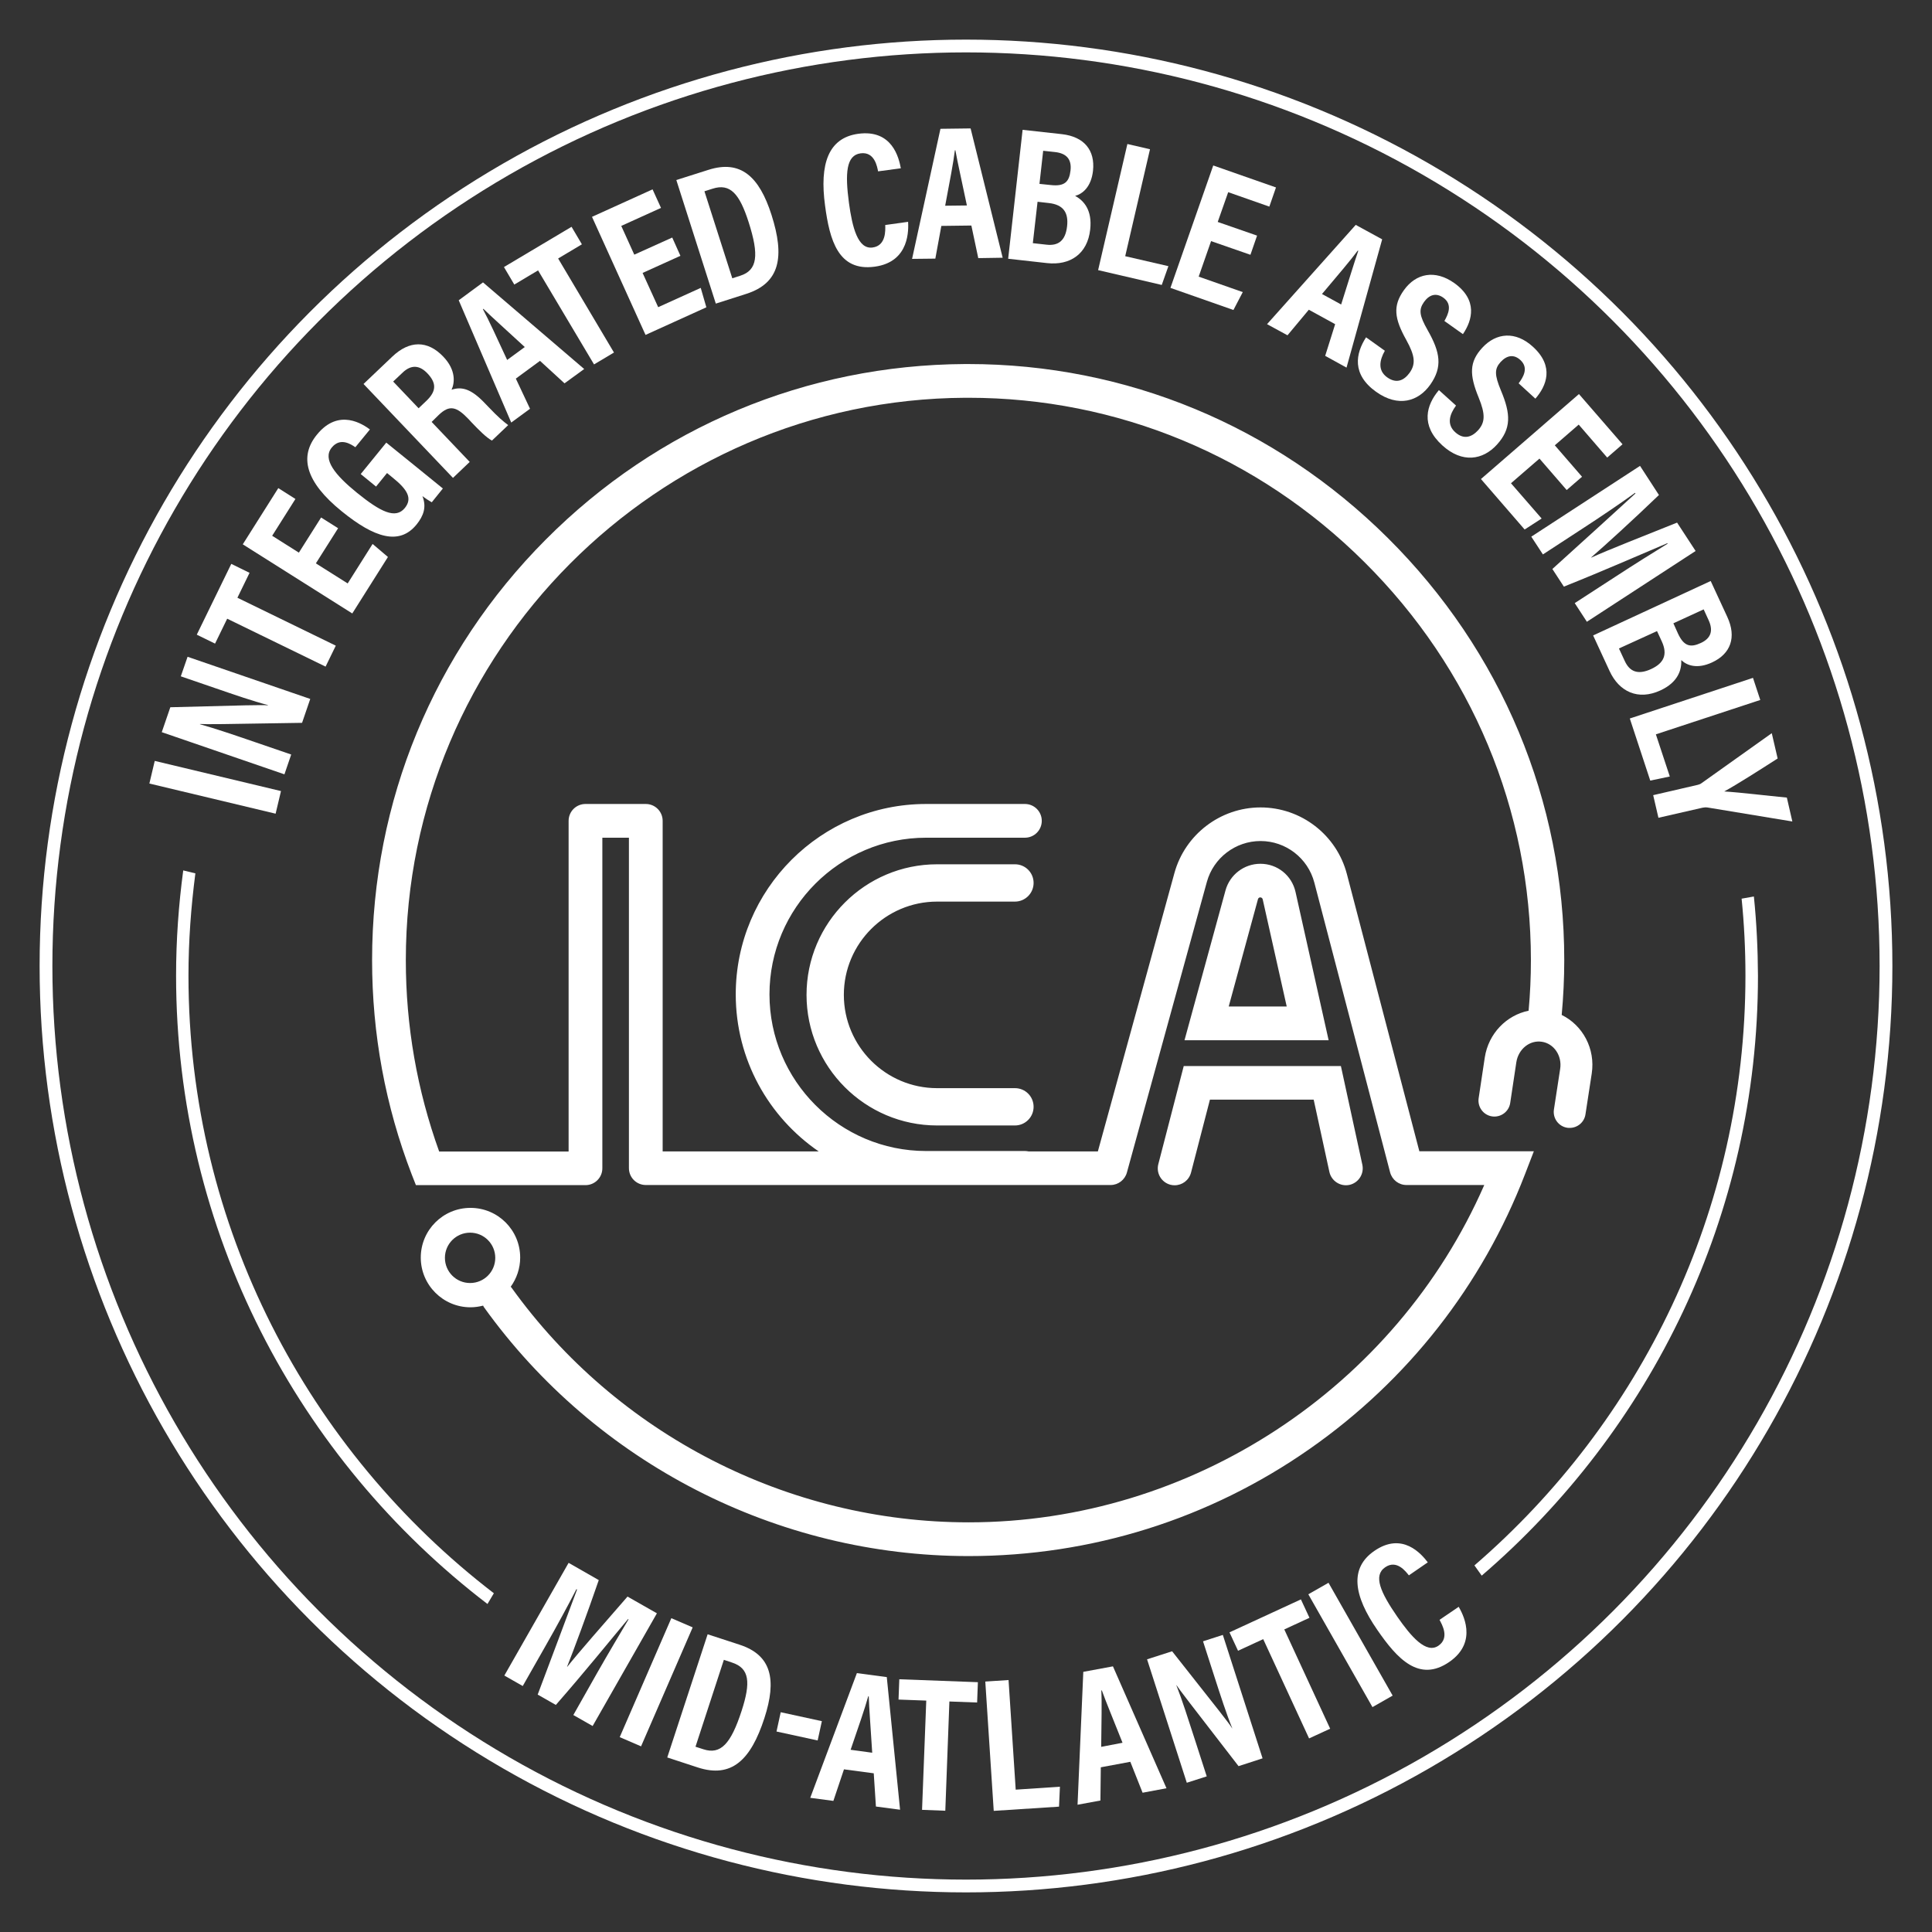 <?xml version="1.0" encoding="utf-8"?>
<!-- Generator: Adobe Illustrator 24.0.1, SVG Export Plug-In . SVG Version: 6.00 Build 0)  -->
<svg version="1.1" id="Layer_1" xmlns="http://www.w3.org/2000/svg" xmlns:xlink="http://www.w3.org/1999/xlink" x="0px" y="0px"
	 viewBox="0 0 151.2 151.2" style="enable-background:new 0 0 151.2 151.2;" xml:space="preserve">
<rect x="0" y="0" width="151.2" height="151.2" fill="#333333" stroke="none"/>
<style type="text/css">
	.st0{fill:#FFFFFF;}
</style>
<g>
	<defs>
		<circle id="SVGID_1_" cx="75.6" cy="75.6" r="72"/>
	</defs>
	<clipPath id="SVGID_2_">
		<use xlink:href="#SVGID_1_"  style="overflow:visible;"/>
	</clipPath>
	<use xlink:href="#SVGID_1_"  style="overflow:visible;fill:none;stroke:#FFFFFF;stroke-miterlimit:10;"/>
</g>
<g>
	<path class="st0" d="M101.39,69.81l2.59,11.6H92.7l3.21-11.73c0.34-1.23,1.46-2.08,2.73-2.08C99.97,67.6,101.1,68.51,101.39,69.81z
		 M100.7,78.77l-1.88-8.39c-0.02-0.09-0.1-0.15-0.19-0.15c-0.09,0-0.16,0.06-0.18,0.14l-2.29,8.4H100.7z M90.65,91.11
		c-0.18,0.71,0.24,1.42,0.95,1.61c0.11,0.03,0.22,0.04,0.33,0.04c0.59,0,1.12-0.39,1.28-0.99l1.48-5.71h8.12l1.23,5.66
		c0.16,0.71,0.86,1.16,1.57,1.01c0.71-0.16,1.16-0.86,1.01-1.57l-1.68-7.73H92.64L90.65,91.11z M73.34,70.56h6.09
		c0.8,0,1.46-0.65,1.46-1.46c0-0.81-0.65-1.46-1.46-1.46h-6.09c-5.63,0-10.22,4.58-10.22,10.22c0,5.63,4.58,10.22,10.22,10.22h6.09
		c0.8,0,1.46-0.65,1.46-1.46c0-0.81-0.65-1.46-1.46-1.46h-6.09c-4.03,0-7.3-3.28-7.3-7.3C66.04,73.83,69.32,70.56,73.34,70.56z
		 M124.57,84.02l-0.49,3.19c-0.09,0.62-0.63,1.06-1.23,1.06c-0.06,0-0.13,0-0.19-0.01c-0.68-0.1-1.15-0.74-1.05-1.42l0.49-3.19
		c0.16-1.03-0.49-1.98-1.43-2.12c-0.95-0.15-1.84,0.57-2,1.6l-0.48,3.19c-0.1,0.68-0.74,1.15-1.42,1.05
		c-0.68-0.1-1.15-0.74-1.05-1.42l0.48-3.19c0.29-1.89,1.71-3.31,3.43-3.66c0.12-1.31,0.18-2.63,0.18-3.95
		c0-11.74-4.63-22.81-13.03-31.16c-8.34-8.3-19.34-12.86-30.99-12.86c-0.08,0-0.17,0-0.25,0C51.4,31.26,31.76,51,31.76,75.14
		c0,5.15,0.88,10.18,2.61,14.98H44.5V64.24c0-0.73,0.59-1.32,1.32-1.32h4.72c0.73,0,1.32,0.59,1.32,1.32v25.87h12.21
		c-3.92-2.69-6.49-7.19-6.49-12.29c0-8.22,6.68-14.9,14.9-14.9h7.73c0.73,0,1.32,0.59,1.32,1.32c0,0.73-0.59,1.32-1.32,1.32h-7.73
		c-6.76,0-12.26,5.5-12.26,12.26s5.5,12.26,12.26,12.26h7.73c0.09,0,0.19,0.01,0.28,0.03h5.43l5.99-21.78
		c0.83-3.02,3.6-5.14,6.74-5.14c3.18,0,5.96,2.15,6.76,5.22l5.67,21.69h1.48h7.48l-0.69,1.79c-3.35,8.7-9.18,16.14-16.85,21.5
		c-7.85,5.49-17.08,8.39-26.7,8.39c-14.99,0-29.17-7.28-37.92-19.47c-0.03-0.04-0.05-0.09-0.07-0.13c-0.32,0.08-0.65,0.13-0.99,0.13
		c-2.14,0-3.89-1.74-3.89-3.89s1.74-3.89,3.89-3.89s3.89,1.74,3.89,3.89c0,0.85-0.28,1.64-0.74,2.28c0.02,0.02,0.04,0.04,0.06,0.07
		c8.26,11.5,21.64,18.37,35.78,18.37c17.43,0,33.4-10.53,40.35-26.4h-3.59h-2.5c-0.6,0-1.12-0.4-1.28-0.99l-5.93-22.68
		c-0.5-1.91-2.23-3.25-4.21-3.25c-1.95,0-3.68,1.31-4.2,3.2l-6.26,22.75c-0.16,0.57-0.68,0.97-1.27,0.97H50.54
		c-0.73,0-1.32-0.59-1.32-1.32V65.56h-2.08v25.87c0,0.73-0.59,1.32-1.32,1.32H32.55l-0.33-0.84c-2.06-5.35-3.1-10.99-3.1-16.77
		c0-12.42,4.82-24.1,13.58-32.9c8.75-8.8,20.41-13.68,32.81-13.75c0.09,0,0.18,0,0.26,0c12.36,0,24.01,4.83,32.85,13.62
		c8.9,8.85,13.8,20.58,13.8,33.03c0,1.43-0.07,2.87-0.2,4.29C123.87,80.24,124.87,82.08,124.57,84.02z M38.76,98.44
		c0-1.09-0.88-1.97-1.97-1.97c-1.09,0-1.97,0.88-1.97,1.97s0.88,1.97,1.97,1.97C37.88,100.41,38.76,99.53,38.76,98.44z"/>
</g>
<g>
	<path class="st0" d="M46.73,130.93c0.86-1.51,1.87-3.21,2.46-4.2l-0.04-0.02c-1.26,1.5-3.44,4.2-5.65,6.72l-1.42-0.81
		c1.09-2.9,2.39-6.36,3.08-8.22l-0.05-0.03c-0.54,1.06-1.55,2.93-2.42,4.45l-1.78,3.13l-1.44-0.82l5.03-8.82l2.36,1.35
		c-0.93,2.7-1.93,5.39-2.48,6.78l0.01,0.01c0.86-1.09,2.93-3.44,4.72-5.5l2.3,1.31l-5.03,8.82l-1.51-0.86L46.73,130.93z"/>
	<path class="st0" d="M54.21,127.36l-4.04,9.31l-1.67-0.72l4.04-9.31L54.21,127.36z"/>
	<path class="st0" d="M55.38,127.9l2.51,0.82c2.48,0.81,2.92,2.71,1.93,5.75c-1.06,3.26-2.56,4.72-5.22,3.85l-2.38-0.78L55.38,127.9
		z M54.43,136.7l0.62,0.2c1.35,0.44,2.15-0.42,2.99-3.01c0.72-2.22,0.63-3.33-0.76-3.78l-0.63-0.21L54.43,136.7z"/>
	<path class="st0" d="M64.32,134.7l-0.33,1.51l-3.22-0.7l0.33-1.51L64.32,134.7z"/>
	<path class="st0" d="M66.05,138.47l-0.83,2.47l-1.81-0.24l3.65-9.76l2.34,0.31l1.04,10.38l-1.89-0.25l-0.17-2.6L66.05,138.47z
		 M68.26,137.17c-0.12-1.98-0.24-3.42-0.27-4.41l-0.04-0.01c-0.25,0.91-0.76,2.38-1.38,4.19L68.26,137.17z"/>
	<path class="st0" d="M72.49,133.09l-2.17-0.08l0.06-1.59l6.15,0.23l-0.06,1.59l-2.17-0.08l-0.32,8.55l-1.82-0.07L72.49,133.09z"/>
	<path class="st0" d="M77.11,131.6l1.82-0.12l0.56,8.58l3.46-0.23l-0.07,1.56l-5.11,0.33L77.11,131.6z"/>
	<path class="st0" d="M86.15,138.31l-0.03,2.6l-1.79,0.33l0.45-10.4l2.32-0.43l4.19,9.54l-1.87,0.35l-0.96-2.42L86.15,138.31z
		 M87.85,136.39c-0.73-1.84-1.29-3.18-1.62-4.1l-0.04,0.01c0.05,0.94,0.01,2.5-0.01,4.41L87.85,136.39z"/>
	<path class="st0" d="M92.88,139.52l-3.11-9.66l1.96-0.63c3.71,4.7,4.43,5.59,4.7,6.03l0.01,0c-0.46-1.13-0.92-2.56-1.43-4.14
		l-0.86-2.67l1.55-0.5l3.11,9.66l-1.88,0.61c-3.89-5.03-4.59-5.94-4.86-6.34l-0.01,0c0.46,1.17,0.91,2.59,1.47,4.32l0.91,2.82
		L92.88,139.52z"/>
	<path class="st0" d="M98.86,128.28l-1.97,0.91l-0.67-1.44l5.59-2.58l0.67,1.44l-1.97,0.91l3.59,7.77l-1.65,0.76L98.86,128.28z"/>
	<path class="st0" d="M103.97,123.87l5.02,8.83l-1.58,0.9l-5.02-8.83L103.97,123.87z"/>
	<path class="st0" d="M114.16,125.75c0.25,0.45,1.58,2.71-0.73,4.31c-2.37,1.64-4.09-0.25-5.64-2.5c-1.87-2.7-2.18-4.84-0.24-6.18
		c2.21-1.53,3.7,0.25,4.19,0.89l-1.48,1.02c-0.22-0.27-0.94-1.27-1.86-0.63c-0.94,0.65-0.37,1.95,0.95,3.86
		c1.09,1.57,2.27,2.94,3.23,2.27c0.89-0.62,0.26-1.67,0.08-2.02L114.16,125.75z"/>
</g>
<g>
	<path class="st0" d="M12.11,59.55l9.88,2.36l-0.42,1.77l-9.88-2.36L12.11,59.55z"/>
	<path class="st0" d="M22.26,60.6l-9.6-3.3l0.67-1.95c5.99-0.16,7.13-0.19,7.64-0.15l0-0.02c-1.18-0.31-2.6-0.8-4.17-1.34
		l-2.65-0.91l0.53-1.53l9.6,3.3l-0.64,1.87c-6.36,0.11-7.5,0.12-7.99,0.09l0,0.02c1.21,0.34,2.62,0.82,4.34,1.41l2.8,0.96
		L22.26,60.6z"/>
	<path class="st0" d="M17.78,48.42l-0.95,1.95l-1.43-0.7l2.7-5.54l1.43,0.7l-0.95,1.95l7.7,3.75l-0.8,1.64L17.78,48.42z"/>
	<path class="st0" d="M26.46,41.34l-1.74,2.75l2.49,1.57l1.95-3.09l1.2,1.02l-2.79,4.42L19,42.6l2.78-4.4l1.34,0.85l-1.82,2.88
		l2.09,1.32l1.74-2.75L26.46,41.34z"/>
	<path class="st0" d="M34.66,38.23l-0.87,1.08c-0.27-0.16-0.46-0.28-0.73-0.48c0.34,0.86,0.08,1.55-0.46,2.22
		c-1.34,1.65-3.29,1.05-5.85-1.03c-2.88-2.33-3.33-4.31-1.95-6c1.73-2.14,3.66-0.77,4.15-0.41L27.81,35
		c-0.34-0.23-1.18-0.8-1.85,0.03c-0.74,0.91,0.27,2.15,1.97,3.53c1.84,1.49,3.02,2.09,3.75,1.2c0.61-0.75,0.22-1.44-0.95-2.38
		l-0.44-0.36l-0.86,1.06l-1.2-0.98l2-2.46C30.23,34.63,34.66,38.23,34.66,38.23z"/>
	<path class="st0" d="M33.78,33.02l2.98,3.13l-1.31,1.25l-7-7.35l2.25-2.14c1.33-1.27,2.76-1.3,4,0.01
		c1.01,1.06,0.88,2.06,0.64,2.58c0.82-0.27,1.55-0.05,2.59,1.04l0.28,0.29c0.79,0.83,1.13,1.11,1.56,1.44l-1.27,1.21
		c-0.43-0.23-1-0.8-1.6-1.43l-0.25-0.27c-0.94-0.98-1.48-1.1-2.31-0.31L33.78,33.02z M32.76,31.95l0.62-0.59
		c0.79-0.76,0.78-1.39,0.07-2.14c-0.6-0.63-1.25-0.71-1.93-0.07l-0.75,0.71L32.76,31.95z"/>
	<path class="st0" d="M40.37,29.63l1.11,2.36l-1.47,1.08l-4.11-9.57l1.9-1.4l7.92,6.78L44.18,30l-1.92-1.76L40.37,29.63z
		 M41.07,27.16c-1.45-1.34-2.54-2.31-3.24-2.99l-0.04,0.02c0.45,0.83,1.1,2.25,1.9,3.98L41.07,27.16z"/>
	<path class="st0" d="M42.11,21.16l-1.86,1.11l-0.81-1.37l5.29-3.15l0.81,1.37l-1.86,1.11l4.37,7.36l-1.56,0.93L42.11,21.16z"/>
	<path class="st0" d="M53.25,20.02l-2.96,1.34l1.22,2.68l3.33-1.51l0.44,1.52l-4.76,2.16l-4.19-9.24l4.74-2.15l0.66,1.45l-3.11,1.41
		l1.02,2.25l2.97-1.34L53.25,20.02z"/>
	<path class="st0" d="M52.93,14.09l2.52-0.8c2.49-0.79,3.96,0.49,4.93,3.53c1.04,3.26,0.68,5.33-1.98,6.18l-2.38,0.76L52.93,14.09z
		 M57.31,21.78l0.62-0.2c1.35-0.43,1.49-1.6,0.66-4.19c-0.71-2.22-1.44-3.07-2.83-2.62l-0.63,0.2L57.31,21.78z"/>
	<path class="st0" d="M71.07,17.36c0.02,0.51,0.18,3.13-2.61,3.51c-2.86,0.39-3.53-2.08-3.89-4.78c-0.44-3.25,0.25-5.3,2.6-5.62
		c2.67-0.36,3.18,1.9,3.33,2.7l-1.78,0.24c-0.07-0.34-0.26-1.56-1.37-1.41c-1.13,0.15-1.22,1.57-0.91,3.88
		c0.26,1.9,0.69,3.65,1.85,3.49c1.07-0.14,1-1.37,0.99-1.76L71.07,17.36z"/>
	<path class="st0" d="M73.67,17.68l-0.47,2.56l-1.82,0.02l2.22-10.18l2.36-0.03l2.51,10.12l-1.91,0.03l-0.54-2.55L73.67,17.68z
		 M75.67,16.08c-0.4-1.94-0.73-3.35-0.9-4.32l-0.04,0c-0.11,0.94-0.41,2.47-0.76,4.34L75.67,16.08z"/>
	<path class="st0" d="M80.03,10.16l3.08,0.34c1.75,0.2,2.6,1.27,2.43,2.86c-0.14,1.27-0.82,1.82-1.4,1.97
		c0.68,0.37,1.35,1.11,1.18,2.63c-0.21,1.92-1.58,2.83-3.38,2.63l-3.04-0.34L80.03,10.16z M80.83,19.03l1.08,0.12
		c0.9,0.1,1.47-0.3,1.6-1.43c0.12-1.04-0.25-1.7-1.43-1.83l-0.88-0.1L80.83,19.03z M82.22,14.48c1.12,0.13,1.46-0.27,1.56-1.14
		c0.1-0.88-0.32-1.34-1.21-1.44l-0.93-0.1l-0.29,2.59L82.22,14.48z"/>
	<path class="st0" d="M88.23,11.27L90,11.68l-1.94,8.37l3.38,0.78l-0.52,1.47l-4.98-1.16L88.23,11.27z"/>
	<path class="st0" d="M97.86,19.94l-3.08-1.07l-0.97,2.78l3.45,1.21l-0.73,1.4l-4.93-1.73l3.35-9.58l4.91,1.72l-0.52,1.5l-3.22-1.13
		l-0.82,2.33l3.08,1.07L97.86,19.94z"/>
	<path class="st0" d="M102.43,24.24l-1.67,2l-1.6-0.87l6.94-7.77l2.07,1.13l-2.79,10.04l-1.67-0.92l0.78-2.48L102.43,24.24z
		 M104.96,23.83c0.6-1.89,1.02-3.28,1.34-4.2l-0.04-0.02c-0.56,0.76-1.57,1.94-2.8,3.4L104.96,23.83z"/>
	<path class="st0" d="M108.38,27.45c-0.42,0.74-0.57,1.54,0.18,2.08c0.73,0.52,1.32,0.25,1.76-0.36c0.48-0.68,0.43-1.31-0.26-2.56
		c-0.94-1.68-1.07-2.67-0.19-3.9c0.95-1.33,2.44-1.62,3.94-0.56c1.86,1.33,1.42,2.91,0.68,4l-1.45-1.03
		c0.29-0.51,0.66-1.29-0.08-1.82c-0.59-0.42-1.12-0.22-1.52,0.34c-0.42,0.6-0.36,1.06,0.29,2.2c0.99,1.74,1.18,2.88,0.2,4.27
		c-0.92,1.3-2.49,1.8-4.24,0.55c-1.9-1.36-1.61-2.98-0.78-4.26L108.38,27.45z"/>
	<path class="st0" d="M113.95,31.74c-0.5,0.68-0.75,1.46-0.07,2.08c0.66,0.6,1.28,0.41,1.79-0.14c0.56-0.62,0.59-1.25,0.05-2.57
		c-0.73-1.78-0.74-2.78,0.28-3.89c1.1-1.2,2.62-1.32,3.97-0.08c1.69,1.54,1.06,3.06,0.19,4.06l-1.31-1.2
		c0.35-0.47,0.81-1.2,0.14-1.82c-0.53-0.49-1.08-0.36-1.55,0.15c-0.49,0.54-0.48,1.01,0.02,2.22c0.78,1.85,0.83,3-0.32,4.26
		c-1.08,1.18-2.69,1.48-4.27,0.04c-1.72-1.57-1.24-3.16-0.26-4.32L113.95,31.74z"/>
	<path class="st0" d="M122.61,38.35l-2.13-2.46l-2.23,1.93l2.4,2.76l-1.33,0.86l-3.42-3.95l7.67-6.65l3.41,3.93l-1.2,1.04
		l-2.23-2.58l-1.87,1.62l2.13,2.46L122.61,38.35z"/>
	<path class="st0" d="M126.4,45.15c1.45-0.95,3.13-2,4.11-2.6l-0.02-0.04c-1.81,0.76-4.99,2.16-8.1,3.4l-0.9-1.38
		c2.3-2.08,5.03-4.56,6.5-5.91l-0.03-0.05c-0.96,0.7-2.72,1.9-4.19,2.85l-3.02,1.97L119.84,42l8.51-5.54l1.48,2.28
		c-2.06,1.98-4.18,3.91-5.31,4.89l0.01,0.01c1.27-0.58,4.18-1.72,6.72-2.74l1.45,2.22l-8.51,5.54l-0.95-1.46L126.4,45.15z"/>
	<path class="st0" d="M133.88,45.47l1.3,2.81c0.74,1.6,0.26,2.89-1.19,3.56c-1.16,0.54-1.98,0.24-2.41-0.18
		c0.03,0.77-0.25,1.73-1.63,2.37c-1.75,0.81-3.24,0.11-3.99-1.53l-1.28-2.77L133.88,45.47z M126.7,50.75l0.46,0.99
		c0.38,0.82,1.02,1.1,2.06,0.62c0.95-0.44,1.33-1.09,0.83-2.17l-0.37-0.8L126.7,50.75z M131.32,49.58c0.47,1.02,0.99,1.11,1.79,0.74
		c0.8-0.37,0.98-0.97,0.61-1.78l-0.39-0.85l-2.37,1.09L131.32,49.58z"/>
	<path class="st0" d="M137.19,53.05l0.57,1.73l-8.17,2.69l1.09,3.3l-1.53,0.32l-1.6-4.86L137.19,53.05z"/>
	<path class="st0" d="M129.38,62.23l3.5-0.81c0.11-0.03,0.2-0.06,0.3-0.14l5.48-3.9l0.46,1.98c-1.42,0.91-3.17,2.03-4.18,2.58
		c1.3,0.08,3.31,0.33,4.9,0.48l0.43,1.87l-6.67-1.1c-0.08-0.01-0.19-0.01-0.35,0.02L129.79,64L129.38,62.23z"/>
</g>
<g>
	<path class="st0" d="M137.26,70.16l-0.96,0.17c0.2,1.98,0.3,3.99,0.3,6.03c0,18.43-8.24,34.96-21.21,46.15
		c0.19,0.27,0.38,0.53,0.57,0.8c13.22-11.36,21.62-28.18,21.62-46.94C137.57,74.27,137.47,72.2,137.26,70.16z"/>
	<path class="st0" d="M38.65,124.69c-14.52-11.15-23.9-28.66-23.9-48.34c0-2.71,0.2-5.38,0.54-8l-0.95-0.23
		c-0.36,2.69-0.56,5.44-0.56,8.23c0,20.03,9.57,37.86,24.37,49.18L38.65,124.69z"/>
</g>
</svg>
